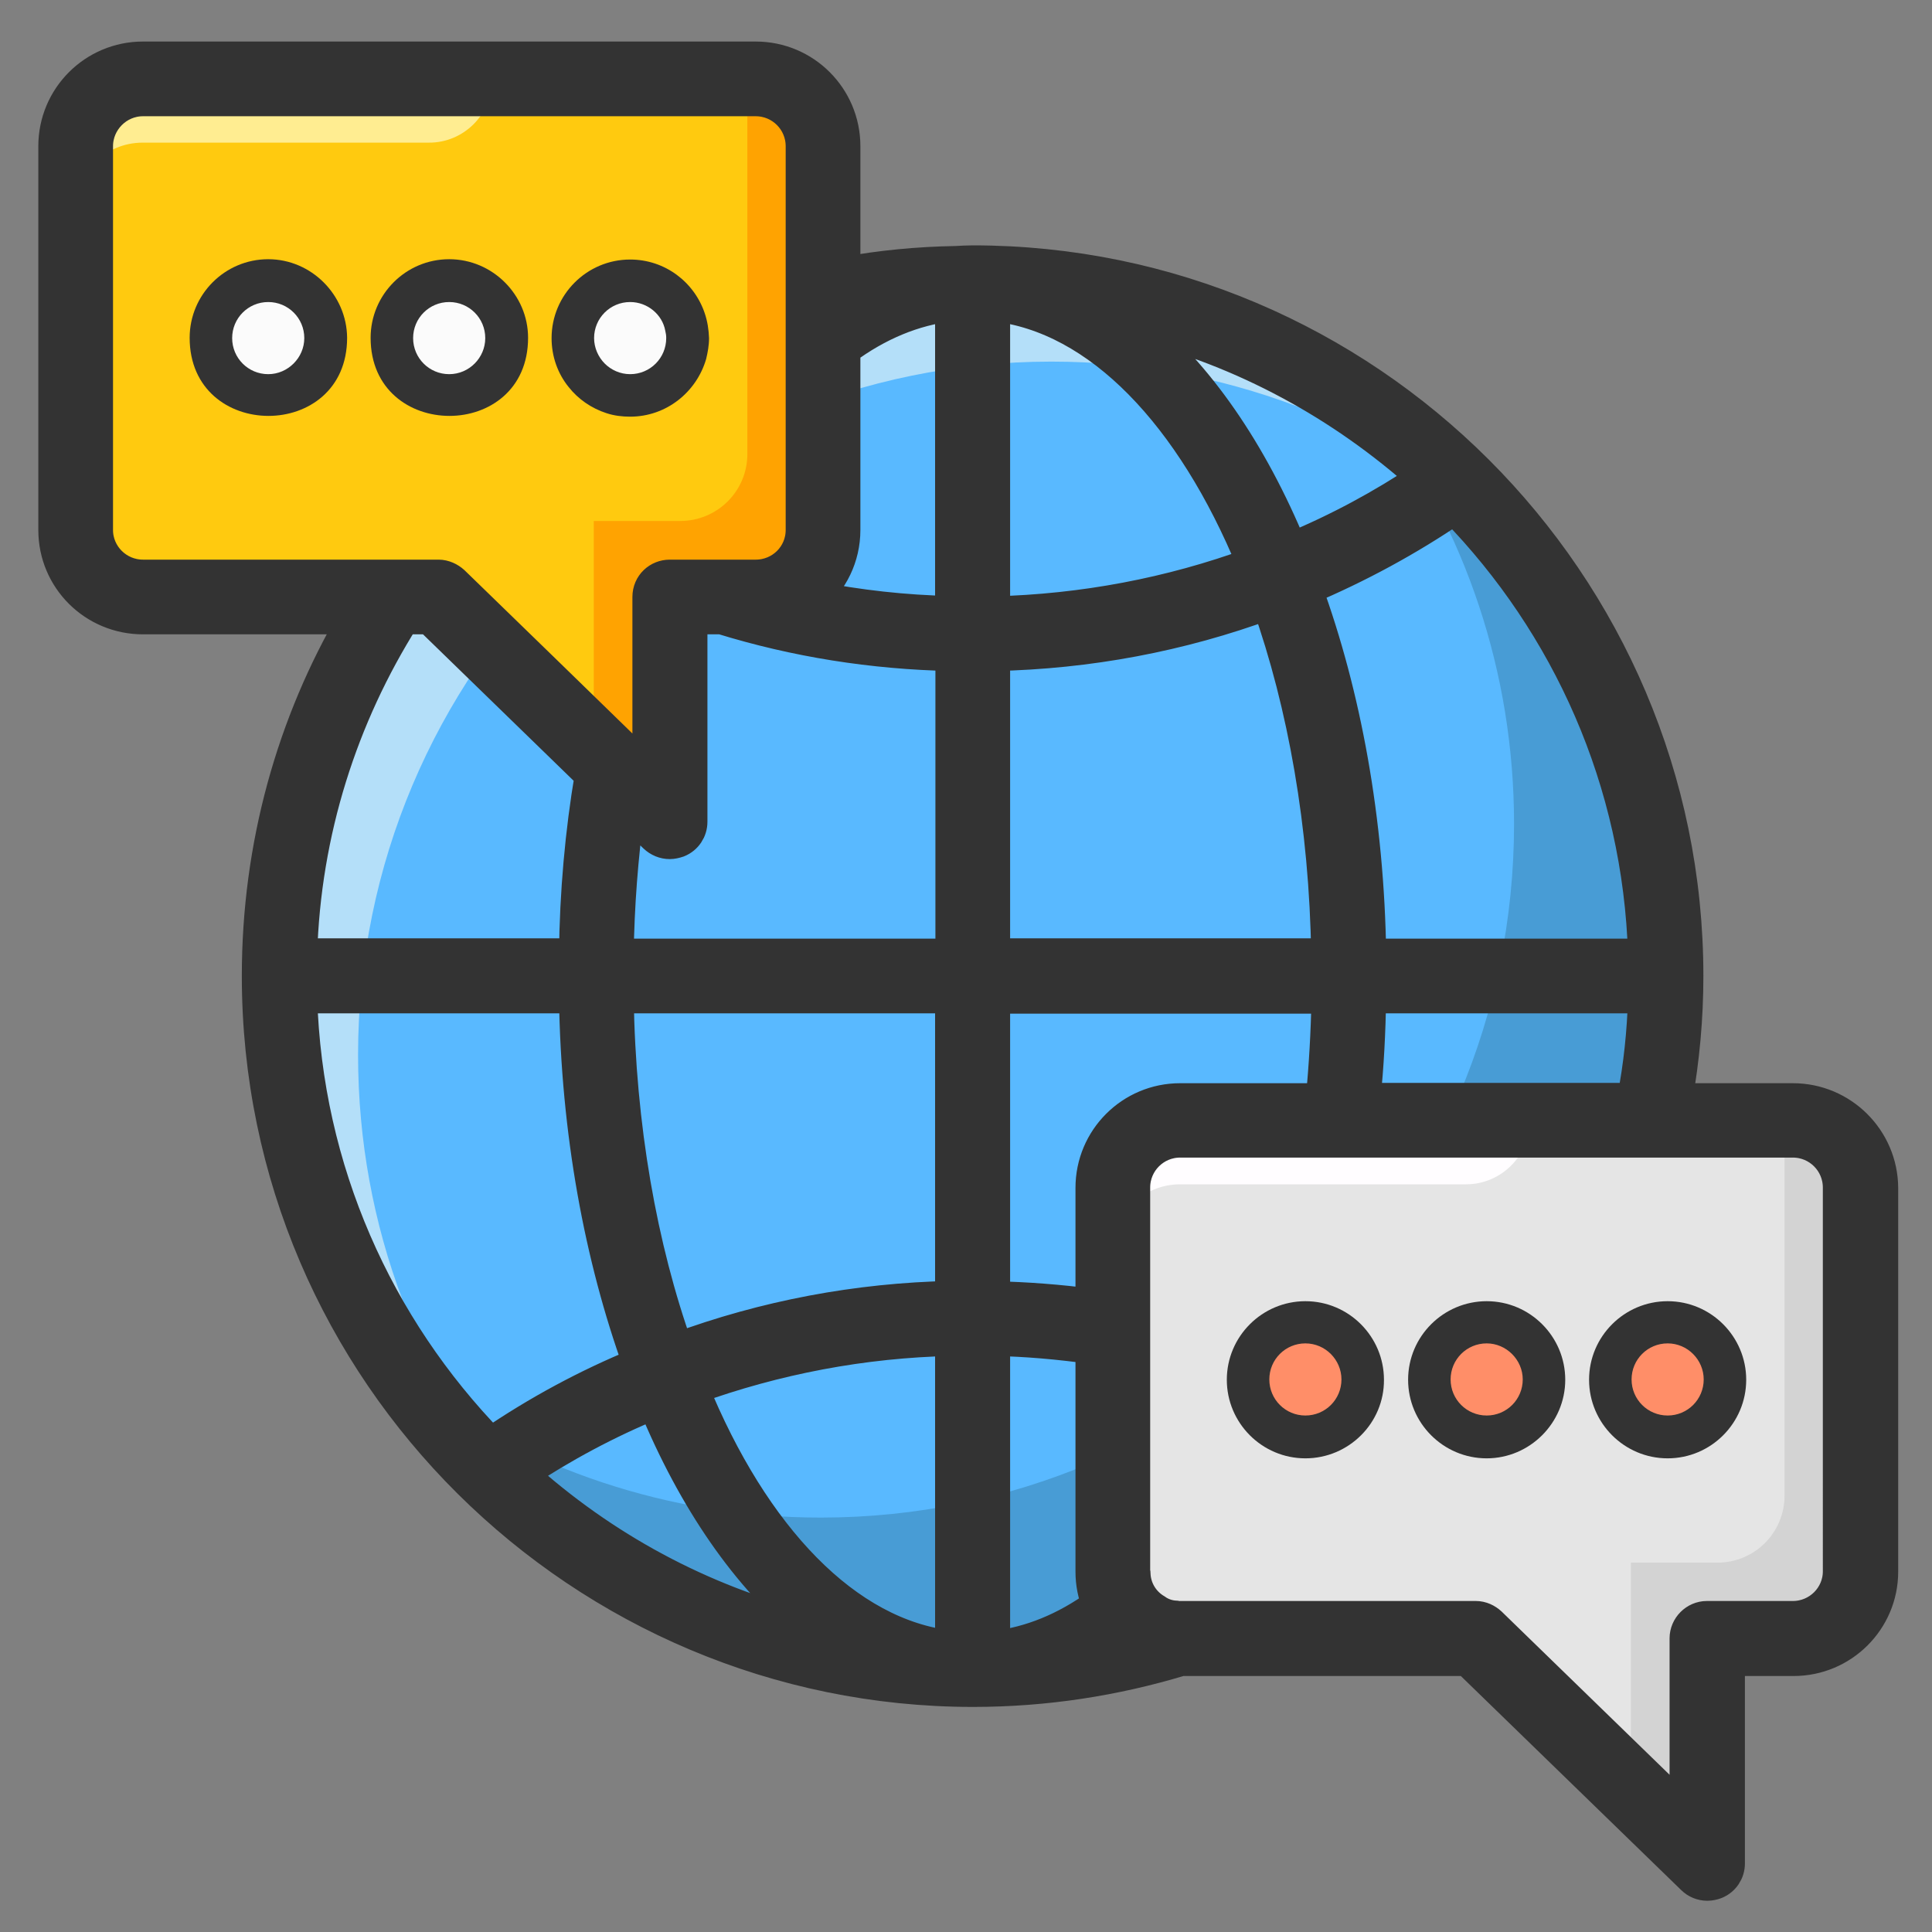 <?xml version="1.0" encoding="utf-8"?>
<!-- Generator: Adobe Illustrator 26.2.1, SVG Export Plug-In . SVG Version: 6.00 Build 0)  -->
<svg version="1.2" baseProfile="tiny" id="레이어_1"
	 xmlns="http://www.w3.org/2000/svg" xmlns:xlink="http://www.w3.org/1999/xlink" x="0px" y="0px" viewBox="0 0 60 60"
	 overflow="visible" xml:space="preserve">
<rect x="0" y="0" width="60" height="60" fill="#808080" stroke="none"/>
<g>
	<g>
		<circle fill="#59B9FF" cx="30.21" cy="30.31" r="21.53"/>
	</g>
	<g>
		<path fill="#489CD5" d="M51.74,30.31c0,11.9-9.64,21.54-21.53,21.54c-7.15,0-13.5-3.48-17.4-8.86c3.56,2.61,7.95,4.14,12.68,4.14
			c11.89,0,21.53-9.64,21.53-21.54c0-4.74-1.53-9.12-4.14-12.68C48.26,16.82,51.74,23.16,51.74,30.31z"/>
	</g>
	<g>
		<path fill="#B4DFF9" d="M46.64,16.39c-3.77-3.22-8.64-5.16-13.99-5.16c-11.89,0-21.53,9.64-21.53,21.53
			c0,5.35,1.94,10.22,5.16,13.99c-4.66-3.96-7.61-9.85-7.61-16.44c0-11.89,9.64-21.53,21.54-21.53
			C36.79,8.78,42.68,11.73,46.64,16.39z"/>
	</g>
	<g>
		<g>
			<path fill="#E5E5E5" d="M57.77,36.89v11.92c0,1.15-0.93,2.08-2.09,2.08h-2.67v6.98l-7.18-6.98h-9.18c-1.16,0-2.09-0.93-2.09-2.08
				V36.89c0-1.16,0.93-2.09,2.09-2.09h19.03C56.84,34.8,57.77,35.73,57.77,36.89z"/>
		</g>
		<g>
			<path fill="#D3D3D3" d="M55.68,34.8h-0.26v11.65c0,1.15-0.93,2.08-2.09,2.08h-2.68v6.99l-1.96-1.91v0.06l4.31,4.19v-6.98h2.67
				c1.16,0,2.09-0.93,2.09-2.08V36.89C57.77,35.73,56.84,34.8,55.68,34.8z"/>
		</g>
		<g>
			<path fill="#FFFDFF" d="M47.51,34.8H36.65c-1.15,0-2.09,0.94-2.09,2.09v1.98c0-1.16,0.93-2.09,2.09-2.09h8.88
				C46.62,36.78,47.51,35.89,47.51,34.8L47.51,34.8z"/>
		</g>
		<g>
			<g>
				<circle fill="#FF8E68" cx="40.54" cy="42.85" r="1.78"/>
				<path fill="#333333" d="M40.54,45.29c-1.35,0-2.44-1.1-2.44-2.44c0-1.35,1.1-2.44,2.44-2.44c1.35,0,2.44,1.1,2.44,2.44
					C42.99,44.19,41.89,45.29,40.54,45.29z M40.54,41.72c-0.62,0-1.12,0.5-1.12,1.12c0,0.62,0.5,1.12,1.12,1.12
					c0.62,0,1.12-0.5,1.12-1.12C41.66,42.23,41.16,41.72,40.54,41.72z"/>
			</g>
			<g>
				
					<ellipse transform="matrix(0.23 -0.973 0.973 0.23 -6.139 77.933)" fill="#FF8E68" cx="46.17" cy="42.85" rx="1.78" ry="1.78"/>
				<path fill="#333333" d="M46.17,45.29c-1.35,0-2.44-1.1-2.44-2.44c0-1.35,1.1-2.44,2.44-2.44c1.35,0,2.44,1.1,2.44,2.44
					C48.61,44.19,47.51,45.29,46.17,45.29z M46.17,41.72c-0.62,0-1.12,0.5-1.12,1.12c0,0.62,0.5,1.12,1.12,1.12
					c0.62,0,1.12-0.5,1.12-1.12C47.29,42.23,46.78,41.72,46.17,41.72z"/>
			</g>
			<g>
				
					<ellipse transform="matrix(0.23 -0.973 0.973 0.23 -1.807 83.406)" fill="#FF8E68" cx="51.79" cy="42.85" rx="1.78" ry="1.78"/>
				<path fill="#333333" d="M51.79,45.29c-1.35,0-2.44-1.1-2.44-2.44c0-1.35,1.1-2.44,2.44-2.44c1.35,0,2.44,1.1,2.44,2.44
					C54.23,44.19,53.14,45.29,51.79,45.29z M51.79,41.72c-0.62,0-1.12,0.5-1.12,1.12c0,0.62,0.5,1.12,1.12,1.12
					c0.62,0,1.12-0.5,1.12-1.12C52.91,42.23,52.41,41.72,51.79,41.72z"/>
			</g>
		</g>
	</g>
	<g>
		<g>
			<path fill="#FFCA0F" d="M25.56,4.54v11.92c0,1.15-0.93,2.08-2.09,2.08h-2.67v6.98l-7.18-6.98H4.43c-1.16,0-2.09-0.93-2.09-2.08
				V4.54c0-1.16,0.93-2.09,2.09-2.09h19.03C24.62,2.45,25.56,3.39,25.56,4.54z"/>
		</g>
		<g>
			<path fill="#FFA301" d="M23.47,2.45h-0.26v11.65c0,1.15-0.93,2.08-2.09,2.08h-2.68v6.99l-1.96-1.91v0.06l4.31,4.19v-6.98h2.67
				c1.16,0,2.09-0.93,2.09-2.08V4.54C25.56,3.39,24.62,2.45,23.47,2.45z"/>
		</g>
		<g>
			<path fill="#FFED91" d="M15.29,2.45H4.43c-1.15,0-2.09,0.94-2.09,2.09v1.98c0-1.16,0.93-2.09,2.09-2.09h8.88
				C14.4,4.44,15.29,3.55,15.29,2.45L15.29,2.45z"/>
		</g>
		<g>
			<g>
				<circle fill="#FBFBFB" cx="8.32" cy="10.5" r="1.78"/>
				<g>
					<path fill="#333333" stroke="#333333" stroke-miterlimit="10" d="M55.68,34.14h-3.62c0.22-1.24,0.34-2.52,0.34-3.83
						c0-12.24-9.99-22.19-22.19-22.19c-0.18,0-0.34,0.01-0.52,0.02c-1.18,0.02-2.34,0.13-3.47,0.34V4.54c0-1.52-1.23-2.75-2.75-2.75
						H4.44c-1.52,0-2.75,1.23-2.75,2.75v11.92c0,1.52,1.23,2.74,2.75,2.74H11c-1.91,3.26-2.99,7.06-2.99,11.11
						c0,12.35,10.09,22.19,22.19,22.2c0,0,0.01,0,0.01,0c0,0,0.01,0,0.01,0c2.25,0,4.41-0.34,6.46-0.96h8.89l6.99,6.79
						c0.12,0.12,0.29,0.19,0.46,0.19c0.09,0,0.18-0.02,0.26-0.05c0.25-0.1,0.41-0.34,0.41-0.61v-6.32h2.01
						c1.52,0,2.75-1.23,2.75-2.74V36.89C58.44,35.37,57.2,34.14,55.68,34.14z M33.9,36.89v3.63c-1.01-0.13-2.01-0.21-3.03-0.23
						c0,0,0,0,0,0v-9.31h10.36c-0.02,1.08-0.08,2.13-0.18,3.16h-4.4C35.13,34.14,33.9,35.37,33.9,36.89z M34.1,49.84
						c-1.01,0.73-2.09,1.18-3.23,1.31c0,0,0,0,0,0v-9.54c0,0,0,0,0,0c1.01,0.02,2.02,0.11,3.03,0.25v6.95
						C33.9,49.17,33.97,49.52,34.1,49.84z M9.35,30.97h8.51c0.06,4.19,0.79,8.08,1.98,11.38c-1.61,0.66-3.15,1.49-4.6,2.48
						C11.72,41.21,9.51,36.34,9.35,30.97z M19.51,25.19l0.82,0.8c0.13,0.12,0.29,0.19,0.47,0.19c0.08,0,0.17-0.02,0.26-0.05
						c0.25-0.1,0.41-0.34,0.41-0.61V19.2h0.94c2.3,0.71,4.69,1.09,7.14,1.14v9.31H19.18c0,0,0,0,0,0
						C19.2,28.11,19.32,26.62,19.51,25.19z M30.87,29.65v-9.31c0,0,0,0,0,0c2.93-0.06,5.8-0.6,8.51-1.6
						c1.11,3.14,1.78,6.88,1.84,10.9c0,0,0,0,0,0H30.87z M30.87,19.02C30.87,19.02,30.87,19.02,30.87,19.02l0-9.54c0,0,0,0,0,0
						c3.26,0.36,6.15,3.42,8.04,8.02C36.34,18.44,33.64,18.95,30.87,19.02z M26.22,16.46v-5.61c1.04-0.77,2.16-1.24,3.32-1.37v9.53
						c-1.45-0.03-2.88-0.19-4.29-0.47C25.84,18.05,26.22,17.3,26.22,16.46z M29.54,40.28c-2.9,0.06-5.78,0.6-8.51,1.61
						c-1.12-3.14-1.79-6.89-1.85-10.92h10.36V40.28z M29.54,41.61v9.53c-3.26-0.36-6.15-3.42-8.03-8.02
						C24.1,42.18,26.81,41.67,29.54,41.61z M42.55,30.97h8.51c-0.03,1.08-0.14,2.13-0.34,3.16h-8.35
						C42.48,33.1,42.53,32.05,42.55,30.97z M51.06,29.65h-8.51c0,0,0,0,0,0c-0.06-4.18-0.78-8.07-1.98-11.36
						c1.61-0.68,3.16-1.52,4.6-2.5C48.69,19.4,50.9,24.27,51.06,29.65C51.06,29.65,51.06,29.65,51.06,29.65z M44.21,14.84
						c-1.29,0.86-2.66,1.6-4.11,2.2c-1.24-3.01-2.91-5.43-4.84-6.98C38.64,10.9,41.69,12.58,44.21,14.84z M4.44,17.88
						c-0.79,0-1.43-0.64-1.43-1.42V4.54c0-0.78,0.64-1.43,1.43-1.43h19.03c0.79,0,1.43,0.64,1.43,1.43c0,0.22,0,12.14,0,11.92
						c0,0.79-0.64,1.42-1.43,1.42c-0.54,0-1.74,0-2.67,0c-0.35,0-0.66,0.27-0.66,0.66c0,0.4,0,5.65,0,5.42
						c-0.09-0.09-6.15-5.98-6.06-5.89c-0.12-0.11-0.29-0.19-0.46-0.19h-0.17C10.22,17.88,7.85,17.88,4.44,17.88z M12.54,19.2h0.8
						l5.01,4.87c-0.3,1.77-0.47,3.64-0.49,5.57c0,0,0,0,0,0H9.35c0,0,0,0,0,0C9.46,25.82,10.62,22.25,12.54,19.2z M16.19,45.77
						c1.3-0.86,2.68-1.6,4.12-2.19c1.24,3.01,2.91,5.42,4.84,6.98C21.77,49.72,18.71,48.05,16.19,45.77z M57.11,48.8
						c0,0.78-0.64,1.42-1.43,1.42h-2.67c-0.36,0-0.66,0.3-0.66,0.66v5.42l-6.06-5.89c-0.12-0.11-0.28-0.19-0.46-0.19h-5.82h-3.36
						c-0.04,0-0.09,0-0.13-0.01C36.3,50.2,36.08,50.13,35.9,50c-0.39-0.23-0.65-0.64-0.67-1.12c-0.01-0.03-0.01-0.05-0.01-0.08
						v-6.71v-1.36v-3.85c0-0.79,0.64-1.43,1.43-1.43h4.25h1.31h8.22h1.36h3.89c0.79,0,1.43,0.64,1.43,1.43V48.8z"/>
					<path fill="#333333" d="M8.33,8.05c-1.35,0-2.44,1.1-2.44,2.44c0,3.23,4.89,3.24,4.89,0C10.77,9.16,9.67,8.05,8.33,8.05z
						 M8.33,11.62c-0.62,0-1.12-0.5-1.12-1.12c0-0.62,0.5-1.12,1.12-1.12c0.62,0,1.12,0.5,1.12,1.12
						C9.45,11.11,8.94,11.62,8.33,11.62z"/>
				</g>
			</g>
			<g>
				<circle fill="#FBFBFB" cx="13.95" cy="10.5" r="1.78"/>
			</g>
			<g>
				<circle fill="#FBFBFB" cx="19.57" cy="10.5" r="1.78"/>
				<path fill="#333333" d="M21.89,9.74c-0.32-0.97-1.23-1.68-2.32-1.68c-1.35,0-2.44,1.1-2.44,2.44c0,0.57,0.19,1.1,0.53,1.52
					c0.3,0.38,0.71,0.66,1.17,0.81c0.24,0.08,0.49,0.11,0.74,0.11c1.12,0,2.06-0.76,2.36-1.79c0.05-0.21,0.09-0.42,0.09-0.65
					C22.01,10.23,21.97,9.98,21.89,9.74z M18.78,11.29c-0.2-0.2-0.33-0.49-0.33-0.79c0-0.62,0.5-1.12,1.12-1.12
					c0.54,0,1,0.39,1.09,0.89c0.02,0.08,0.03,0.15,0.03,0.23c0,0.62-0.5,1.12-1.12,1.12C19.26,11.62,18.98,11.49,18.78,11.29z"/>
			</g>
		</g>
	</g>
	<path fill="#333333" d="M13.95,8.05c-1.35,0-2.44,1.1-2.44,2.44c0,3.23,4.89,3.24,4.89,0C16.4,9.16,15.3,8.05,13.95,8.05z
		 M13.95,11.62c-0.62,0-1.12-0.5-1.12-1.12c0-0.62,0.5-1.12,1.12-1.12c0.62,0,1.12,0.5,1.12,1.12
		C15.07,11.11,14.57,11.62,13.95,11.62z"/>
</g>
</svg>
